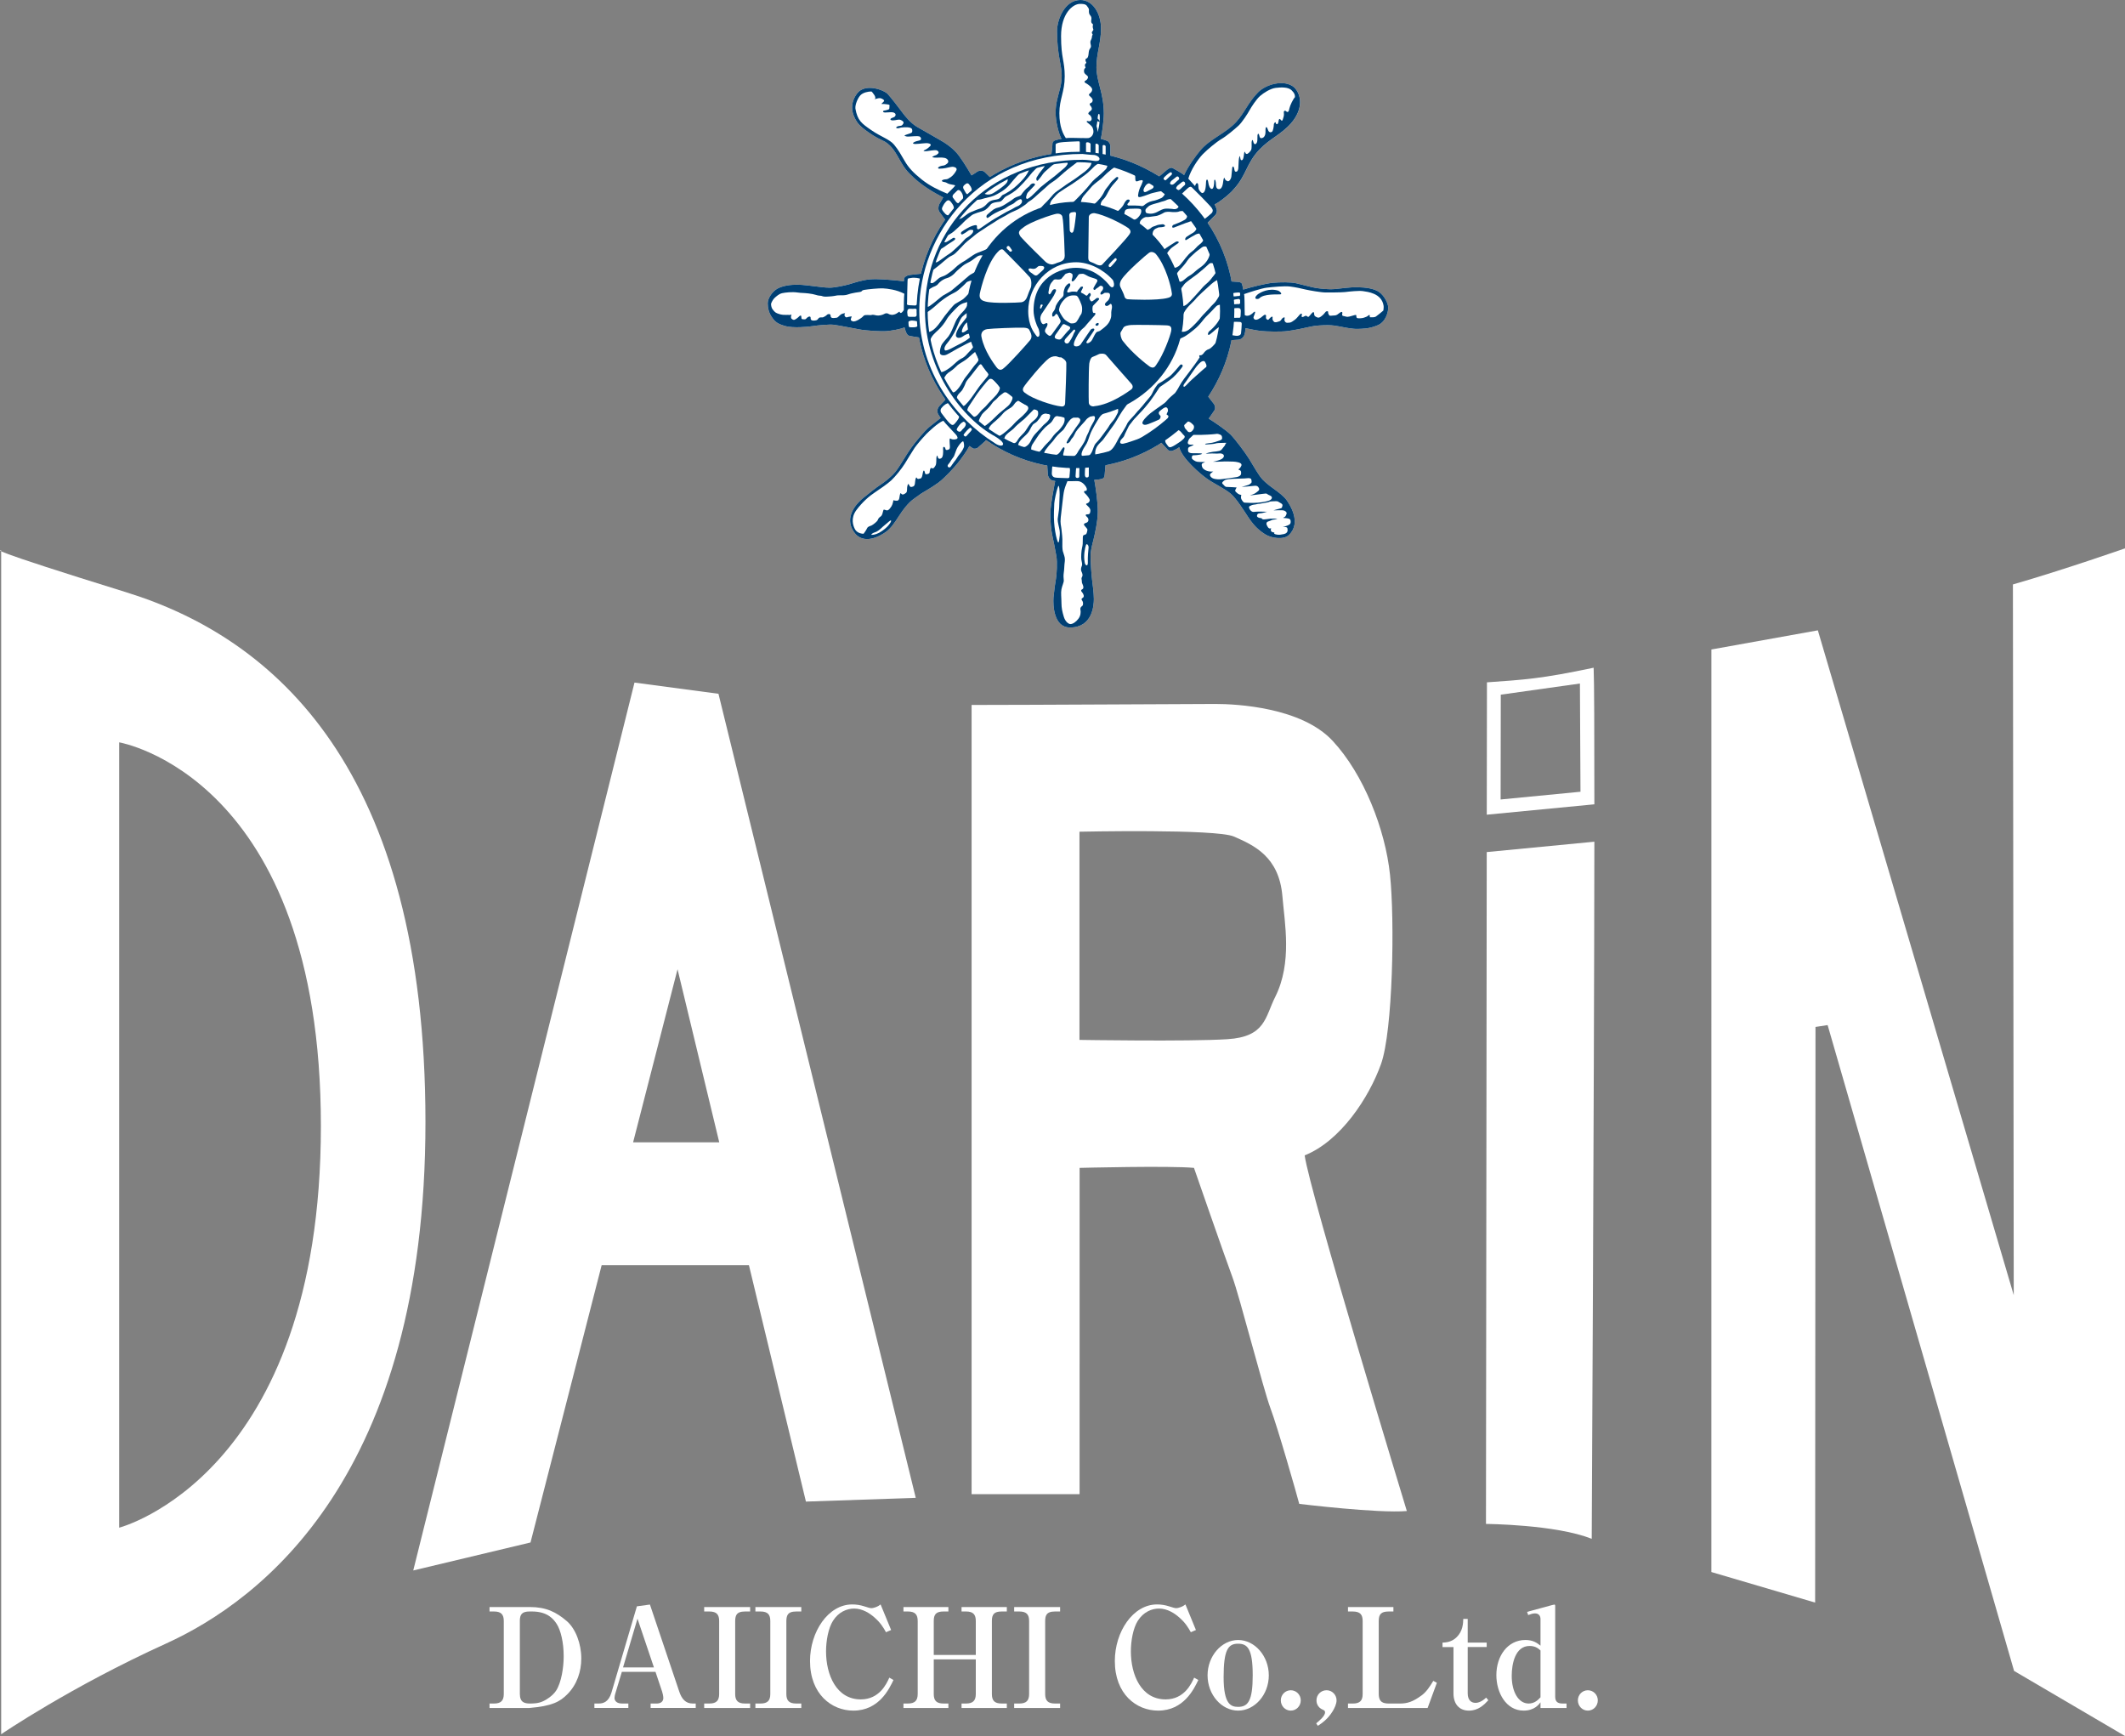 <?xml version="1.0" encoding="UTF-8"?><svg id="_レイヤー_2" xmlns="http://www.w3.org/2000/svg" viewBox="0 0 127.977 104.531"><rect x="0" y="0" width="127.977" height="104.531" fill="#808080" stroke="none"/><defs><style>.cls-1{fill:#fff;}.cls-2{fill:none;}.cls-3{fill:#003f73;}</style></defs><g id="_レイヤー_1-2"><g><g><path class="cls-1" d="M121.227,35.191l.05,42.795-11.798-40.031-6.411,1.153-.002,55.55,6.25,1.84,.021-34.662,.731-.111,11.229,38.888,6.679,3.918,.002-71.512s-3.732,1.306-6.75,2.172Z"/><path class="cls-1" d="M38.212,41.102l-13.324,53.462,7.062-1.685,4.284-16.696h8.87l3.433,14.234,6.614-.226-11.882-48.417-5.057-.673Zm-.084,27.683l2.677-10.423,2.512,10.423h-5.188Z"/><path class="cls-1" d="M83.169,64.077c.72-2.012,.833-8.664,.544-11.404-.287-2.737-1.582-6.048-3.453-8.061-1.871-2.02-5.768-2.224-7.066-2.224-1.296,0-11.084,.06-14.68,.06v47.522h6.503l.002-19.647s5.446-.14,6.888,0c0,0,1.871,5.394,2.304,6.549,.433,1.151,1.869,6.769,2.3,7.92,.435,1.155,1.587,5.186,1.735,5.762,0,0,4.747,.58,6.48,.431,0,0-5.867-19.253-6.153-21.415,2.162-.864,3.874-3.477,4.596-5.494Zm-6.367-4.055c-.613,1.212-.573,2.408-2.882,2.552-2.307,.151-8.91,.042-8.91,.042v-12.535s8.24-.181,9.303,.291c1.168,.513,2.723,1.185,2.92,3.603,.132,1.601,.601,3.984-.431,6.047Z"/><path class="cls-1" d="M95.976,40.206c.036,.78,.044,3.888,.044,8.225l-6.48,.625,.011-7.97c2.221-.158,3.255-.208,6.425-.88Zm-5.592,1.623c-.006,1.068-.006,5.024-.01,6.311,1.168-.112,3.82-.369,4.81-.466-.004-1.091-.023-5.216-.034-6.516-1.281,.182-4.102,.579-4.766,.671Z"/><path class="cls-1" d="M89.492,91.762s4.213,.031,6.369,.898c0,0,.144-26.596,.159-41.978l-6.482,.625-.046,40.455Z"/><path class="cls-1" d="M7.623,35.67c8.876,2.752,18,10.599,18,31.899,0,21.292-9.879,28.787-15.634,31.401C4.237,101.58,.07,104.426,.07,104.426V33.146s-1.323-.228,7.554,2.524Zm-.446,9.03v47.288s12.148-3.121,12.148-24.186c0-21.063-12.148-23.102-12.148-23.102Z"/></g><g><path class="cls-1" d="M31.307,97.607c0-.4,.132-.573,.59-.573h.142c.959,0,1.316,.483,1.492,.758,.234,.366,.417,1.092,.417,1.934,0,.684-.14,1.584-.458,2.076-.207,.316-.617,.567-.774,.632-.299,.142-.599,.142-.818,.142-.283-.008-.59-.05-.59-.576v-4.393Zm-1.825-.841v.268h.266c.442,0,.592,.19,.592,.573v4.393c0,.402-.167,.576-.592,.576h-.266v.268h2.401c1.375-.117,1.842-.377,2.292-.833,.576-.584,.833-1.36,.833-2.152,0-.875-.333-1.766-.858-2.233-.651-.559-1.258-.86-2.242-.86h-2.426Z"/><path class="cls-1" d="M39.382,100.401h-1.859l.869-2.934,.99,2.934Zm.094,.266l.4,1.191c.023,.075,.073,.26,.073,.385,0,.224-.176,.333-.383,.333h-.383v.268h2.717v-.268h-.19c-.41,0-.651-.266-.802-.718l-1.766-5.241-.785,.107-1.532,5.195c-.176,.573-.5,.657-.76,.657h-.268v.268h2.045v-.268h-.385c-.283,0-.448-.134-.448-.341,0-.075,.031-.193,.04-.234l.402-1.333h2.026Z"/><path class="cls-1" d="M44.868,97.034c-.55,0-.582,.282-.592,.573v4.393c0,.402,.167,.576,.592,.576h.308v.268h-2.767v-.268h.31c.423,0,.592-.174,.592-.576v-4.393c0-.375-.142-.573-.592-.573h-.31v-.268h2.767v.268h-.308Z"/><path class="cls-1" d="M47.95,97.034c-.55,0-.582,.282-.592,.573v4.393c0,.402,.167,.576,.592,.576h.308v.268h-2.765v-.268h.306c.425,0,.592-.174,.592-.576v-4.393c0-.375-.142-.573-.592-.573h-.306v-.268h2.765v.268h-.308Z"/><path class="cls-1" d="M53.359,98.283c-.165-.293-.333-.576-.707-.9-.268-.234-.701-.525-1.208-.525-.435,0-.936,.199-1.277,.735-.282,.442-.419,1.208-.419,1.842,0,1.409,.619,2.892,2.093,2.892,1.126,0,1.553-.944,1.718-1.31l.249,.142c-.257,.542-.873,1.844-2.417,1.844-1.306,0-2.608-.992-2.608-2.987,0-1.758,1.09-3.407,2.543-3.407,.249,0,.492,.04,.724,.115,.226,.075,.352,.109,.433,.109,.075,0,.192-.034,.259-.059,.149-.057,.207-.101,.291-.165l.634,1.54-.31,.134Z"/><path class="cls-1" d="M58.767,99.65v-2.043c0-.383-.149-.573-.59-.573h-.268v-.268h2.727v.268h-.31c-.456,0-.59,.174-.59,.573v4.393c0,.393,.151,.576,.59,.576h.31v.268h-2.727v-.268h.268c.416,0,.59-.174,.59-.576v-2.082h-2.532v2.082c0,.402,.159,.576,.592,.576h.289v.268h-2.706v-.268h.266c.419,0,.592-.174,.592-.576v-4.393c0-.383-.151-.573-.592-.573h-.266v-.268h2.706v.268h-.289c-.452,0-.592,.174-.592,.573v2.043h2.532Z"/><path class="cls-1" d="M63.537,97.034c-.55,0-.586,.282-.592,.573v4.393c0,.402,.165,.576,.592,.576h.308v.268h-2.767v-.268h.308c.425,0,.592-.174,.592-.576v-4.393c0-.375-.142-.573-.592-.573h-.308v-.268h2.767v.268h-.308Z"/><path class="cls-1" d="M71.718,98.283c-.167-.293-.333-.576-.71-.9-.266-.234-.697-.525-1.208-.525-.431,0-.933,.199-1.275,.735-.283,.442-.419,1.208-.419,1.842,0,1.409,.617,2.892,2.093,2.892,1.126,0,1.551-.944,1.718-1.31l.251,.142c-.26,.542-.877,1.844-2.42,1.844-1.31,0-2.608-.992-2.608-2.987,0-1.758,1.09-3.407,2.543-3.407,.249,0,.49,.04,.724,.115,.226,.075,.349,.109,.433,.109,.075,0,.193-.034,.257-.059,.151-.057,.211-.101,.295-.165l.632,1.54-.31,.134Z"/><path class="cls-1" d="M75.444,100.877c0,1.534-.282,1.9-.877,1.9-.417,0-.875-.125-.875-1.785,0-1.616,.257-2.018,.86-2.018,.559,0,.892,.26,.892,1.903Zm.969,0c0-1.159-.845-2.126-1.846-2.126-.998,0-1.842,.967-1.842,2.126,0,1.174,.85,2.126,1.842,2.126,.986,0,1.846-.944,1.846-2.126Z"/><path class="cls-1" d="M77.137,102.384c0-.333,.266-.607,.599-.607,.335,0,.601,.274,.601,.607,0,.343-.266,.619-.601,.619-.333,0-.599-.276-.599-.619Z"/><path class="cls-1" d="M79.368,103.918c.249-.165,.601-.4,.9-.892,.098-.167,.226-.417,.226-.649,0-.301-.251-.601-.601-.601-.343,0-.609,.274-.609,.607,0,.092,.017,.419,.402,.576,.059,.025,.115,.05,.115,.151,0,.226-.383,.534-.534,.659l.1,.149Z"/><path class="cls-1" d="M83.035,102.001c0,.534,.316,.567,.592,.576h.674c.45,0,.785-.1,1.327-.5,.274-.209,.465-.49,.691-.866l.215,.117-.557,1.517h-4.795v-.268h.293c.423,0,.59-.174,.59-.576v-4.393c0-.375-.14-.573-.59-.573h-.293v-.268h2.735v.268h-.291c-.452,0-.592,.174-.592,.573v4.393Z"/><path class="cls-1" d="M86.875,99.175v-.266c.19-.008,.559-.025,.866-.343,.35-.358,.375-.783,.385-1.084h.266v1.427h1.143v.266h-1.143v2.784c0,.435,.232,.576,.467,.576,.059,0,.318,0,.643-.316l.132,.159c-.249,.266-.599,.626-1.166,.626-.584,0-.933-.393-.933-1.044v-2.784h-.659Z"/><path class="cls-1" d="M92.776,102.201c-.14,.149-.348,.375-.716,.375-.601,0-1.017-.684-1.017-1.666,0-.726,.209-1.8,1.076-1.8,.375,0,.55,.174,.657,.272v2.819Zm1.568,.643v-.268h-.243c-.308,0-.44-.123-.44-.416v-5.477c0-.033-.017-.065-.05-.065-.019,0-.117,.023-.142,.031-.417,.109-1.084,.293-1.501,.408l.067,.192c.165-.059,.268-.1,.408-.1,.243,0,.333,.167,.333,.341v1.601c-.224-.174-.458-.341-.908-.341-1.076,0-1.75,.967-1.75,2.116,0,1.044,.576,2.137,1.643,2.137,.649,0,.925-.377,1.015-.5v.341h1.568Z"/><path class="cls-1" d="M95.027,102.384c0-.333,.266-.607,.599-.607,.335,0,.601,.274,.601,.607,0,.343-.266,.619-.601,.619-.333,0-.599-.276-.599-.619Z"/></g><g><path class="cls-1" d="M72.637,13.504s.463-.448,.561-.559c.094-.109,.109-.249,.077-.345,0,0-.025-.1-.123-.295,.14-.029,.896-.586,1.159-.919,.766-.837,.737-1.534,1.547-2.386,.622-.651,1.293-.892,1.896-1.574,.745-.856,.64-1.714,.195-2.162-.601-.515-1.72-.182-2.189,.308-.63,.655-.76,1.162-1.308,1.773-.607,.668-1.566,1.015-2.147,1.697-.285,.333-.756,.988-.99,1.503-.096-.098-.611-.385-.699-.429-.082-.038-.193,.015-.278,.073-.082,.052-.404,.356-.573,.471"/><path class="cls-1" d="M66.871,9.448v-.655c0-.126-.086-.266-.186-.308-.096-.044-.193-.069-.385-.126,.063-.266,.178-1.099,.178-1.517,0-1.254-.444-1.926-.444-2.79,0-.862,.274-1.436,.274-2.34,0-.908-.5-1.712-1.237-1.712-.948,0-1.411,1.18-1.411,1.879,0,1.392,.281,2.059,.281,2.648,0,.584-.14,.906-.178,1.097-.048,.199-.188,.617-.188,1.162,0,.542,.188,1.27,.352,1.574,0,0-.278,.056-.362,.082-.08,.031-.182,.086-.182,.226,0,.138-.038,.433-.069,.67"/><path class="cls-1" d="M74.09,16.945l.458,.029c.096,0,.228,.04,.249,.126,.031,.08,.075,.337,.075,.337,.442-.14,1.348-.366,1.794-.41,.448-.038,1.061-.044,1.392,.029,.337,.073,.923,.241,1.174,.28,.249,.042,.756,.101,1.13,.071,.375-.029,.973-.126,1.404-.111,.435,.008,.992,.067,1.296,.291,.308,.22,.544,.68,.544,.938,0,.245-.134,.86-.653,1.067-.515,.213-.881,.201-1.187,.213-.308,.013-.837-.098-1.057-.142-.228-.042-.448-.084-.751-.084-.31,0-.779,.027-1.002,.084-.226,.052-1.063,.236-1.442,.274-.37,.048-1.237,.029-1.589-.008-.348-.044-.919-.17-.919-.17,0,.178-.04,.406-.111,.504-.067,.094-.167,.18-.303,.193-.14,.017-.521,.025-.521,.025"/><path class="cls-1" d="M72.666,23.764c.155,.205,.389,.488,.448,.569,.054,.082,.101,.266,.023,.375-.069,.111-.345,.5-.345,.5,.289,.17,1.03,.672,1.323,.963,.289,.295,.881,1.088,1.118,1.469,.236,.372,.553,.971,.808,1.237,.251,.264,.617,.515,.751,.615,.14,.096,.544,.402,.697,.626,.151,.222,.921,1.323,.144,2.089-.297,.308-1.049,.211-1.43-.029-.375-.234-.676-.515-.988-.977-.305-.454-.739-1.17-1.101-1.478-.36-.301-.963-.582-1.39-.875-.433-.295-1.555-1.266-1.706-1.919-.136,.109-.316,.176-.316,.176-.096,.061-.27,.098-.389-.042-.13-.134-.448-.488-.448-.488"/><path class="cls-1" d="M66.588,27.897l-.059,.672c-.015,.142-.025,.241-.222,.278-.192,.044-.404,.044-.404,.044,.086,.486,.211,1.298,.211,1.909,0,.613-.197,1.436-.264,1.714-.073,.28-.172,.626-.172,.99,0,.36,.061,1.187,.09,1.392,.023,.214,.109,.785,.109,1.174,0,.389-.086,1.714-1.434,1.714-1.005,0-1.026-1.379-.998-1.799,.038-.419,.103-.89,.149-1.13,.042-.234,.096-1.003,.021-1.392-.067-.389-.182-.961-.247-1.256-.069-.293-.113-.862-.113-1.237s.088-.852,.126-1.103c.038-.247,.167-.904,.167-.904-.086-.017-.153-.017-.236-.059-.086-.044-.195-.18-.209-.352-.015-.161-.038-.655-.038-.655"/><path class="cls-1" d="M59.435,26.451c-.09,.115-.471,.433-.542,.5-.067,.071-.247,.086-.303,.044-.059-.044-.207-.14-.207-.14-.14,.278-.53,.823-.714,1.042-.182,.228-.751,.869-1.174,1.178-.419,.306-.892,.557-1.044,.663-.155,.115-.529,.364-.663,.504-.14,.138-.364,.385-.645,.825-.278,.431-.492,.739-.77,.946-.274,.207-1.367,.892-1.959,0-.601-.892,.195-1.727,.582-2.036,.389-.308,.779-.63,1.019-.779,.23-.155,.599-.423,.892-.766,.289-.352,.655-1.034,.948-1.438,.293-.404,.818-1.047,1.126-1.296,.31-.249,.67-.529,.67-.529-.067-.082-.14-.211-.14-.211-.067-.098-.096-.322,.042-.486,.146-.17,.421-.404,.421-.486"/><path class="cls-1" d="M55.412,20.333l-.588-.098c-.111-.013-.178-.069-.234-.18-.059-.117-.117-.347-.117-.347-.23,.119-.808,.207-1.08,.23-.283,.029-1.243-.023-1.676-.111-.429-.082-1.266-.243-1.522-.274-.245-.029-.933,.031-1.252,.084-.322,.052-1.183,.123-1.637,0-.442-.126-.611-.236-.804-.515-.197-.278-.266-.559-.266-.862,0-.308,.283-.712,.584-.881,.308-.167,.758-.237,1.159-.237,.404,0,.839,.069,1.084,.096,.255,.023,.578,.084,.9,.084,.318,0,.89-.124,1.185-.207,.287-.088,.774-.251,1.235-.293,.465-.046,1.214,.023,2.051,.111,.01-.069,.01-.172,.01-.172,.046-.094,.155-.176,.352-.205,.197-.031,.77-.082,.77-.082"/><path class="cls-1" d="M56.957,13.278l-.389-.532c-.096-.146-.044-.402,.027-.498,.069-.096,.207-.362,.207-.362-.513-.266-1.352-.726-2.016-1.423-.341-.324-.565-.779-.728-1.059-.167-.28-.419-.737-.938-.963-.509-.222-1.235-.737-1.446-1.015-.209-.278-.655-1.005-.054-1.802,.486-.638,1.624-.207,1.852,.046,.222,.253,.617,.753,.837,1.057,.222,.31,.571,.699,.892,.896,.32,.193,1.005,.567,1.335,.764,.341,.192,.854,.502,1.216,.988,.36,.49,.756,1.185,.756,1.185,.153-.082,.358-.232,.358-.232,.128-.071,.327-.071,.433,.025,.113,.101,.348,.345,.348,.345"/><path class="cls-1" d="M52.494,32.207c.17,0,.391-.067,.626-.236,.241-.163,.404-.333,.507-.504,.096-.163,0-.149-.082-.069-.088,.082-.381,.308-.477,.41-.096,.092-.264,.218-.379,.245-.109,.031-.262,.126-.195,.155Z"/><path class="cls-1" d="M55.2,18.761c0,4.789,4.119,9.427,9.54,9.427,5.471,0,9.596-4.475,9.596-9.427,0-6.109-5.27-9.621-9.351-9.621-5.54,0-9.785,4.224-9.785,9.621Zm6.829-2.053c.111,.167,.096,.519,.042,.628-.056,.109-.17,.419-.209,.53-.04,.111-.142,.308-.362,.335-.222,.025-1.672,.084-2.147-.044-.155-.042-.412-.109-.347-.471,.073-.364,.444-1.852,1.088-2.522,.113-.126,.247-.211,.347-.101,.096,.111,1.296,1.3,1.589,1.645Zm-.362,3.024c.138,.013,.253,.027,.31,.115,.052,.082,.094,.193,.094,.193,0,0,.124,.241-.027,.433-.155,.199-1.323,1.505-1.618,1.714-.111,.094-.251,.142-.419-.082-.165-.222-.726-.977-.892-1.787-.071-.264,.069-.456,.333-.5,.266-.042,1.773-.103,2.219-.086Zm2.244,1.785c.096,.056,.293,.17,.308,.335,.015,.163-.052,2.074-.073,2.428,0,.082-.042,.22-.234,.193-.492-.044-1.743-.463-2.133-.785-.082-.052-.251-.151-.14-.362,.113-.205,1.162-1.486,1.551-1.764,.161-.103,.36-.14,.486-.09,.126,.061,.236,.046,.236,.046Zm2.248-.184c.111-.059,.37-.059,.456,.044,.084,.094,1.425,1.632,1.507,1.714,.084,.082,.167,.255-.015,.375-.182,.126-1.214,.892-2.189,.99-.126,.044-.333-.027-.345-.205-.015-.182-.015-1.896,.027-2.359,.029-.193,.105-.375,.207-.404,.096-.029,.352-.155,.352-.155Zm1.488-1.589c.057-.124,.316-.165,.483-.176,.174-.017,1.773,0,2.152,.023,.151,.015,.31,.044,.251,.345-.059,.31-.458,1.411-.904,2.041-.088,.136-.182,.222-.396,.09-.207-.146-1.059-.814-1.612-1.538-.1-.115-.178-.437-.126-.527,.054-.103,.134-.213,.151-.257Zm-.096-2.924c.291-.45,1.49-1.492,1.656-1.603,.172-.111,.364,.013,.431,.111,.559,.682,.881,1.869,.94,2.357,.015,.155-.115,.224-.241,.251-.636,.178-2.332,.096-2.428,.082-.09-.015-.161-.054-.193-.178-.027-.13-.165-.396-.234-.544-.086-.155-.013-.364,.069-.475Zm-1.854-1.047c-.17-.056-.155-.205-.155-.322l.031-2.396c.013-.142,.176-.236,.356-.22,.563,.094,1.578,.588,2.034,.904,.167,.155,.132,.255,.063,.36-.184,.293-1.566,1.743-1.645,1.829-.082,.082-.222,.052-.337,0,0,0-.18-.096-.348-.155Zm-2.288,.14c-.124,.029-.32-.042-.431-.14s-1.266-1.241-1.396-1.396c-.121-.153-.096-.065-.193-.264-.096-.193,.111-.318,.234-.415,.421-.349,1.758-.787,1.992-.827,.236-.038,.354,.088,.364,.182,.086,.295,.142,2.329,.142,2.329,.008,.345-.27,.377-.475,.448-.098,.04-.111,.052-.239,.082Z"/><path class="cls-3" d="M71.969,11.204c-.098-.111-.404-.448-.404-.448,.153-.529,.571-1.155,.864-1.463,.295-.303,.839-.751,1.126-.919,.295-.167,.81-.601,1.036-.81,.222-.205,.567-.749,.666-.933,.101-.182,.402-.653,.63-.852,.22-.191,.615-.444,.933-.486,.322-.042,.762-.059,.963,.14,.191,.19,.205,.278,.205,.417-.111,.113-.293,.488-.333,.67-.042,.18-.042,.207-.115,.22-.065,.019-.103-.109-.178-.065-.073,.038-.038,.071-.038,.209,0,.136-.048,.218-.073,.32-.027,.096-.09,.067-.13,0-.038-.073-.096-.044-.109,.025-.015,.071-.025,.209-.082,.241-.059,.029-.088-.017-.103-.088-.008-.067-.111,.029-.111,.117,0,.082-.038,.398-.119,.442-.086,.042-.184,.042-.241-.14-.054-.178-.126-.182-.136-.067-.019,.109,.011,.236-.027,.375-.044,.14-.117,.193-.203,.207-.075,.019-.121-.011-.151-.153-.023-.14-.094-.14-.109-.015-.015,.13,.044,.49-.142,.534-.063,0-.094-.073-.121-.184-.031-.111-.069-.082-.09,.059-.006,.134,.021,.387-.036,.486-.059,.098-.184,.228-.251,.228-.071,0-.086-.059-.117-.117-.027-.052-.038,.013-.05,.096-.015,.088-.029,.366-.128,.396-.094,.023-.094-.101-.109-.197-.013-.098-.044-.029-.071,.096-.025,.124-.029,.534-.04,.601-.015,.067-.029,.182-.125,.193-.101,.015-.101-.082-.124-.207-.031-.13-.096-.138-.117-.029-.015,.111-.042,.448-.054,.542-.013,.103-.109,.295-.22,.268-.115-.031-.17-.113-.182-.182-.015-.069-.073,.017-.084,.172-.019,.151-.056,.486-.253,.486-.193,0-.18-.197-.193-.393-.019-.195-.1-.237-.1-.082,0,.153-.025,.463-.142,.463-.109,0-.191-.201-.218-.41-.031-.207-.109-.191-.128-.038-.019,.228-.006,.707-.251,.695-.094-.071-.138-.125-.182-.209-.04-.082-.023-.155-.04-.278-.017-.126-.109-.195-.195,.071Zm-1.884-.352c-.01-.054-.027-.123,.044-.192,.071-.071,.192-.182,.322-.266,.126-.08,.163,.084,.096,.142-.073,.052-.184,.176-.266,.249-.086,.067-.109,.126-.182,.067l.375,.27c-.042-.071,.015-.184,.082-.243l.299-.236c.111-.082,.207,.113,.136,.172,0,0-.195,.161-.262,.236-.071,.071-.182,.094-.241,.056l.347,.303c-.029-.086,.019-.155,.073-.222,0,0,.109-.096,.278-.226,.163-.126,.237,.13,.163,.182-.067,.059-.205,.18-.26,.241-.056,.054-.155,.092-.236,.025l.303,.278s.339-.331,.421-.391c.082-.05,.123-.08,.205-.013,.086,.073,1.118,1.116,1.197,1.241,.086,.126,.073,.22-.008,.31-.088,.077-.308,.278-.507,.404l.17,.264s.463-.448,.561-.559c.094-.109,.109-.249,.077-.345,0,0-.025-.1-.123-.295,.14-.029,.896-.586,1.159-.919,.766-.837,.737-1.534,1.547-2.386,.622-.651,1.293-.892,1.896-1.574,.745-.856,.64-1.714,.195-2.162-.601-.515-1.72-.182-2.189,.308-.63,.655-.76,1.162-1.308,1.773-.607,.668-1.566,1.015-2.147,1.697-.285,.333-.756,.988-.99,1.503-.096-.098-.611-.385-.699-.429-.082-.038-.193,.015-.278,.073-.082,.052-.404,.356-.573,.471l.322,.192Z"/><path class="cls-3" d="M65.194,8.315c-.32,0-.783-.029-1.005,0-.153-.234-.389-.653-.389-1.501,0-.852,.322-1.273,.322-2.221,0-.942-.22-1.072-.22-2.419,0-1.354,.701-1.94,1.141-1.94,.19,0,.305,.013,.389,.086,.082,.111,.163,.193,.149,.303-.008,.115,.004,.222,.071,.295,.071,.071,.096,.167,.071,.278-.027,.111,.013,.211,.069,.236,.059,.029,.015,.1,.015,.167,0,.073,.044,.193,.044,.193,0,0-.044,.073-.082,.13-.046,.059,.038,.153,.038,.153-.067,.136-.029,.121-.059,.224-.025,.1-.082,.14-.082,.249,0,.111,.082,.251,0,.345-.086,.103-.094,.209-.109,.368-.017,.155-.059,.249-.126,.26-.069,.019-.069,.1-.046,.167,.031,.069,.069,.088,0,.138-.065,.054-.052,.128-.023,.199,.023,.067,.023,.038-.029,.096-.059,.052-.071,.207-.013,.293,.052,.084,.226,.153,.205,.251-.013,.09-.094,.167-.153,.192-.052,.029-.111,.082,.029,.155,.138,.073,.389,.264,.375,.389-.008,.123-.073,.167-.149,.236-.088,.071-.029,.123,.023,.167,.052,.042,.17,.155,.155,.251-.015,.1-.059,.128-.128,.155-.069,.027-.069,.094,0,.167,.069,.067,.123,.205,.025,.278-.094,.067-.234,.182-.105,.251,.123,.071,.17,.22,.14,.308-.036,.082-.13,.109-.199,.082-.071-.029-.138,.015-.052,.082,.084,.071,.28,.211,.318,.322,.044,.111,.071,.249,.025,.36-.04,.115-.111,.199-.251,.251-.126,.019-.387,0-.387,0Zm-1.62,.963v-.544c0-.109,.086-.096,.188-.14,.318-.067,1.015-.067,1.141-.082,.126-.015,.126,.015,.126,.126v.544l.375,.015v-.571c0-.113,.276-.046,.276,.057v.529l.295,.027v-.548c0-.082,.195-.023,.195,.073v.559l.234,.027v-.557c0-.103,.184-.059,.184,.023v.571l.282,.061v-.655c0-.126-.086-.266-.186-.308-.096-.044-.193-.069-.385-.126,.063-.266,.178-1.099,.178-1.517,0-1.254-.444-1.926-.444-2.79,0-.862,.274-1.436,.274-2.34,0-.908-.5-1.712-1.237-1.712-.948,0-1.411,1.18-1.411,1.879,0,1.392,.281,2.059,.281,2.648,0,.584-.14,.906-.178,1.097-.048,.199-.188,.617-.188,1.162,0,.542,.188,1.27,.352,1.574,0,0-.278,.056-.362,.082-.08,.031-.182,.086-.182,.226,0,.138-.038,.433-.069,.67l.262-.059Z"/><path class="cls-3" d="M63.484,27.384c.176,.029,.245-.04,.331-.138,.088-.098,.193-.347,.266-.31,.065,.044,.015,.13-.015,.266-.029,.142-.086,.224,.042,.285,0,0-.586,.132-.624-.103Z"/><path class="cls-3" d="M64.596,27.537c.123-.071,.234-.165,.293-.278,.052-.111,.197-.308,.264-.404,.067-.096,.211-.333,.251-.488,.044-.153,.155-.306,.207-.475,.056-.163,.197-.402,.253-.5,.054-.096,.111-.236,.065-.303-.036-.073-.159-.056-.249-.019-.08,.042-.22,.13-.276,.211-.054,.086-.28,.308-.36,.406-.088,.096-.199,.234-.251,.316-.052,.086-.13,.28-.197,.352-.073,.067-.082,.111-.151,.22-.071,.111-.285,.207-.182,0,.096-.207,.278-.442,.35-.557,.063-.107,.262-.391,.318-.458,.054-.069,.151-.207,.126-.293-.027-.086-.101-.123-.182-.123h-.222s-.153,.065-.207,.138c-.059,.071-.086,.096-.172,.222-.084,.124-.178,.339-.28,.419-.09,.082-.23,.199-.301,.281-.075,.082-.199,.234-.251,.316-.059,.086-.197,.211-.272,.308-.065,.103-.331,.362-.287,.519l-.322-.098c.182-.172,.322-.377,.419-.473,.094-.101,.293-.281,.373-.419,.09-.14,.257-.31,.341-.377,.086-.067,.278-.308,.331-.402,.059-.103,.113-.224,.086-.406-.027-.059-.264-.082-.345-.109-.088-.029-.199-.006-.255,.065-.061,.073-.138,.251-.236,.335-.103,.084-.293,.226-.377,.322-.084,.096-.234,.253-.322,.375-.082,.126-.205,.293-.291,.433-.086,.138-.14,.191-.165,.293-.027,.096-.013,.207-.013,.207l-.046,.096-.557-.289c.182,.029,.22,.038,.347-.061,.13-.092,.209-.247,.255-.345,.038-.098,.178-.308,.278-.404,.094-.094,.264-.283,.337-.36,.067-.088,.205-.214,.26-.255,.057-.04,.243-.23,.249-.347,.017-.111,.044-.167-.059-.193-.096-.025-.191-.042-.251-.025-.05,.006-.176,.05-.22,.136-.038,.082-.149,.222-.234,.322-.082,.094-.214,.136-.268,.209-.054,.065-.124,.197-.191,.335-.071,.134-.182,.247-.322,.372-.138,.128-.303,.291-.345,.423-.044,.119-.044,.178-.044,.178l-.331-.199c.105,.021,.215-.008,.274-.111,.057-.096,.124-.207,.249-.331,.126-.123,.251-.249,.362-.437,.113-.18,.209-.333,.393-.471,.178-.136,.28-.274,.28-.444,0-.167-.046-.184-.14-.222-.101-.048-.126-.015-.193,.054-.073,.067-.174,.184-.287,.291-.109,.111-.22,.228-.345,.32-.126,.098-.389,.331-.46,.416-.067,.09-.236,.197-.348,.293-.111,.1-.236,.184-.264,.366l-.337-.142c.182-.067,.389-.251,.49-.333,.098-.082,.362-.331,.458-.446,.094-.113,.345-.32,.486-.446,.138-.13,.266-.27,.32-.375,.059-.115,0-.213-.08-.268-.086-.054-.278-.128-.381-.236-.096-.111-.218,.029-.278,.071-.054,.044-.111,.182-.26,.293-.155,.107-.352,.195-.492,.362-.14,.17-.337,.36-.477,.475-.134,.107-.4,.329-.4,.513l-.306-.193c.123-.046,.22-.128,.32-.213,.096-.082,.333-.293,.444-.412,.115-.128,.366-.324,.465-.406,.094-.086,.22-.172,.318-.278,.098-.115,.239-.366,.195-.463-.04-.096-.222-.207-.293-.249-.075-.044-.165-.073-.251,0-.082,.071-.264,.176-.348,.293-.086,.111-.236,.193-.293,.278-.052,.08-.199,.274-.316,.385-.126,.115-.278,.255-.337,.337-.054,.086-.17,.287-.199,.433l-.345-.28c.124-.013,.182-.023,.293-.14,.111-.111,.207-.264,.36-.389,.153-.125,.251-.278,.366-.387,.107-.113,.333-.337,.4-.419,.071-.088,.249-.352,.199-.45-.059-.094-.132-.178-.224-.291-.1-.113-.283-.306-.419-.193-.138,.109-.63,.749-.739,.904-.113,.153-.377,.586-.435,.655-.054,.071-.149,.22-.138,.349l-.251-.295c.111-.027,.126-.067,.308-.262,.18-.195,.517-.714,.617-.848,.092-.14,.469-.574,.523-.647,.059-.067,.125-.167,.021-.278-.117-.111-.222-.278-.278-.345-.059-.073-.103-.251-.257-.044-.155,.207-.345,.433-.446,.571-.098,.136-.266,.285-.333,.456-.067,.184-.121,.266-.193,.406-.071,.138-.377,.31-.337,.559l-.28-.389c.155,0,.222-.082,.333-.207,.117-.128,.253-.352,.322-.488,.073-.144,.222-.32,.322-.446,.096-.126,.241-.337,.347-.463,.109-.123,.27-.295,.255-.36-.019-.067-.061-.283-.061-.283l.32,.128,.963,1.394,1.829,1.35,1.639,.517,2.154,.013,.986-.107c-.264,.193-.404,.249-.546,.458-.138,.209-.46,.741-.557,1.015-.094,.278-.163,.504-.289,.68-.13,.184-.352,.588-.144,.649l-.624,.05Z"/><path class="cls-3" d="M65.49,27.487c.092,0,.234-.184,.289-.322,.054-.142,.126-.368,.197-.45,.069-.082,.207-.211,.377-.446,.163-.232,.36-.473,.419-.582,.059-.111,.197-.287,.26-.352,.073-.069,.243-.377,.285-.475,.038-.094,.038-.249-.029-.331l.764-.423c-.149,.226-.387,.529-.471,.659-.082,.126-.209,.333-.322,.53-.111,.195-.322,.488-.448,.653-.123,.172-.289,.406-.36,.502-.067,.096-.222,.222-.289,.308-.073,.08-.241,.295-.199,.64l-.471,.088Z"/><path class="cls-3" d="M71.511,12.914c-.013,.115-.013,.23-.17,.327-.153,.094-.557,.264-.659,.293-.09,.023-.149,.222,.021,.167,.163-.063,.538-.211,.693-.268,.153-.059,.463-.155,.463-.155l-.347-.364Z"/><path class="cls-3" d="M69.012,13.878c.17-.057,.255-.101,.324-.167,.071-.073,.234-.096,.301-.134,.073-.044,.27-.059,.366-.073,.096-.015,.251,.111,.096,.149-.155,.048-.308,.015-.375,.059-.073,.044-.155,.044-.241,.153-.077,.113-.084,.251-.052,.377-.151-.17-.421-.362-.421-.362Z"/><path class="cls-3" d="M68.332,10.463c.042,.111,.042,.224,.042,.293,0,.071,0,.207,.138,.155,.14-.059,.345-.113,.308,.015-.044,.126-.096,.264-.153,.36-.056,.101-.17,.504-.111,.559,.054,.059,.193,0,.37-.054,.184-.056,.356-.14,.49-.17,.147-.027,.368-.098,.53-.109,.17-.017,.14,.01,.14,.01,0,0,.153,.082,0-.027-.153-.109-.67-.431-.67-.431,.031,.096,.147,.222-.067,.322-.211,.096-.393,.247-.46,.149-.069-.094,.042-.278,.115-.375,.067-.096,.203-.14,.301-.153-.308-.18-.973-.544-.973-.544Z"/><path class="cls-3" d="M67.273,12.746c.138-.08,.335-.316,.375-.389,.042-.065,.086-.192,.182-.287,.096-.103,.251-.048,.197,.052-.063,.1-.153,.153-.126,.207,.025,.059,.042,.044,.18,.044,.138,0,.431,0,.542,.015,.111,.013,.18,.057,.28-.031,.101-.082,.264-.205,.483-.249,.228-.038,.421-.123,.546-.178,.125-.056,.241-.241,.241-.31l.5,.335c-.211,.042-.31,.029-.41,.086-.09,.054-.234,.082-.331,.111-.098,.029-.149,.059-.318,.096-.167,.044-.381,.109-.448,.182-.071,.069-.182,.136-.182,.236,0,.098,.027,.153,.086,.17,.054,.008,.153,.044,.308,.027,.155-.019,.289-.082,.385-.138,.103-.059,.278-.14,.381-.155,.094-.017,.345-.004,.448,.008,.09,.021,.345,.065,.412-.191l.366,.32s-.278-.013-.366,.029c-.082,.044-.345,.044-.471,.027-.123-.019-.337-.019-.433,.042-.096,.056-.337,.192-.513,.205-.18,.017-.45,.073-.532,.059-.088-.015-.241,.067-.339,.182-.094,.111-.08,.266-.08,.266l-.477-.314c.155,.073,.285-.008,.377-.105,.101-.101,.197-.251,.197-.362,0-.115-.01-.153-.149-.167-.144-.017-.339,0-.462,0-.123,0-.293,.008-.352,.096-.054,.08-.067,.308-.067,.308l-.431-.228Z"/><path class="cls-3" d="M65.852,12.33c.182-.136,.293-.264,.419-.414,.126-.155,.245-.381,.272-.446,.031-.073,.257-.324,.31-.419,.054-.098,.278-.293,.362-.364,.086-.071,.167-.013,.115,.086-.057,.094-.234,.262-.331,.387-.105,.126-.132,.178-.199,.293-.073,.111-.184,.377-.308,.502-.128,.124-.239,.255-.193,.504-.13-.029-.448-.13-.448-.13Z"/><path class="cls-3" d="M66.699,9.822c.013,.109-.015,.278-.111,.377-.096,.098-.406,.389-.502,.46-.096,.069-.293,.251-.389,.375-.096,.126-.375,.448-.486,.559-.111,.111-.446,.486-.645,.64,.174,.029,.515,.029,.515,.029,.019-.14,.059-.308,.167-.45,.115-.134,.431-.498,.529-.609,.101-.111,.463-.377,.559-.458,.1-.086,.278-.282,.402-.381,.132-.094,.26-.249,.465-.32-.278-.113-.504-.222-.504-.222Z"/><path class="cls-3" d="M65.749,9.736c-.008,.059-.025,.182-.109,.293-.082,.115-.266,.285-.406,.379-.134,.096-.456,.347-.638,.458-.184,.109-.574,.381-.693,.475-.126,.098-.308,.193-.456,.347-.134,.155-.301,.352-.412,.463-.117,.111-.224,.222-.337,.348-.111,.123-.176,.226-.176,.226l.699-.236c.006-.14,.006-.308,.149-.477,.138-.167,.291-.333,.408-.419,.105-.082,.597-.389,.835-.542,.232-.151,.762-.532,.887-.643,.13-.111,.341-.322,.404-.389,.071-.073,.322-.224,.322-.224l-.477-.059Z"/><path class="cls-3" d="M62.905,9.925c.013,.075,.019,.08-.052,.176-.067,.098-.207,.251-.266,.337-.052,.082-.096,.155-.149,.236-.056,.082-.013,.295,.084,.178,.094-.107,.234-.291,.289-.375,.056-.084,.197-.207,.293-.289,.096-.088,.35-.308,.419-.352-.192,.015-.529,.044-.617,.088Z"/><path class="cls-3" d="M57.988,14.1c-.084,.059-.18-.052-.059-.155,.128-.094,.452-.293,.63-.345,.178-.056,.266-.067,.278,.015,.015,.086-.027,.109,.027,.17,.061,.052,.084,.013,.184-.044,.096-.061,.655-.463,.862-.574,.205-.111,.726-.433,.89-.5,.17-.067,.324-.195,.448-.236,.13-.042,.264-.155,.295-.249,.029-.103-.017-.213-.113-.184-.094,.029-.234,.111-.335,.213-.096,.094-.295,.138-.448,.262-.153,.128-.333,.172-.442,.224-.113,.05-.347,.167-.465,.249-.111,.084-.22,.155-.22,.155-.096,.084-.17-.088-.052-.186,.105-.094,.264-.23,.372-.306,.113-.067,.195-.096,.266-.109,.067-.01,.264-.084,.429-.195,.167-.111,.404-.249,.5-.337,.103-.082,.266-.138,.366-.167,.096-.025,.14-.126,.178-.18,.042-.056,.197-.247,.32-.335,.128-.082,.128-.163,.239-.222,.115-.056,.249,0,.172,.096-.086,.096-.335,.352-.41,.433-.065,.086-.065,.14-.096,.237-.027,.1,.017,.167,.084,.138,.071-.027,.155-.094,.241-.167,.082-.067,.419-.414,.54-.529,.124-.111,.55-.433,.712-.559,.167-.119,.559-.471,.684-.567,.123-.101,.178-.178,.22-.251,.044-.071-.023-.138-.023-.138l.712-.071c-.312,.241-.712,.542-.866,.68-.155,.14-.234,.209-.448,.391-.213,.182-.416,.264-.609,.463-.199,.193-.31,.264-.517,.46-.211,.195-.339,.306-.419,.362-.086,.054-.213,.124-.278,.207-.073,.082-.28,.195-.419,.293-.14,.103-.544,.241-.697,.345-.157,.113-.559,.297-.684,.391-.126,.096-.588,.36-.739,.477-.153,.109-.446,.278-.586,.404-.138,.126-.431,.337-.586,.486-.151,.153-.473,.502-.597,.611-.125,.117-.278,.159-.375,.228-.103,.067-.458,.377-.573,.471-.111,.098-.419,.322-.419,.322,.029-.17,.125-.502,.125-.502,.096,.044,.14,.025,.278-.067,.14-.101,.389-.28,.471-.335,.088-.056,.197-.126,.27-.186,.067-.05,.306-.276,.414-.375,.115-.094,.345-.36,.419-.433,.073-.065,.182-.111,.278-.193,.101-.086,.184-.167,.193-.253,.019-.082-.008-.082-.105-.096-.103-.015-.199,.059-.266,.109-.071,.059-.253,.155-.253,.155Z"/><path class="cls-3" d="M56.833,14.55c.05,.065,.138,.042,.234-.017,.096-.056,.222-.14,.322-.199,.096-.05,.197,.031,.096,.117-.096,.082-.375,.236-.5,.333-.126,.1-.347,.226-.404,.253,.067-.226,.251-.488,.251-.488Z"/><path class="cls-3" d="M57.691,13.196c.214-.029,.228-.052,.383-.167,.149-.115,.262-.209,.414-.264,.153-.056,.327-.142,.475-.186,.153-.038,.318-.134,.431-.26,.113-.126,.213-.211,.339-.249,.126-.044,.274-.044,.383-.086,.117-.044,.155-.126,.213-.195,.059-.071,.128-.071,.222-.13,.096-.052,.308-.178,.515-.341,.211-.174,.433-.393,.601-.59,.17-.193,.322-.473,.31-.561l.571-.176c-.182,.207-.337,.322-.492,.527-.155,.209-.626,.737-.894,.95-.26,.209-.496,.306-.582,.36-.086,.056-.14,.138-.193,.197-.059,.052-.086,.111-.213,.126-.119,.013-.417,.042-.513,.167-.098,.126-.251,.308-.433,.377-.18,.069-.588,.153-.741,.293-.153,.134-.306,.237-.446,.385-.138,.159-.446,.419-.594,.559-.155,.138-.41,.253-.41,.253,.197-.379,.653-.99,.653-.99Z"/><path class="cls-3" d="M59.257,11.649c.155,.084,.293,.084,.458,.029,.167-.059,.812-.506,.923-.686,.111-.178,.011-.28,.011-.28,.211-.096,.908-.398,.908-.398-.278,.23-.393,.383-.519,.523-.126,.138-.316,.448-.722,.697-.404,.255-.601,.31-.751,.339-.153,.029-.366,.094-.463,.123-.096,.029-.331,.044-.331,.044l.486-.391Z"/><path class="cls-3" d="M64.803,12.152c2.945,0,6.478,2.363,6.478,6.691,0,3.575-3.075,6.296-6.528,6.296-3.487,0-6.538-3.014-6.538-6.216,0-3.82,2.987-6.771,6.589-6.771Z"/><path class="cls-3" d="M73.476,18.734c0,4.265-4.161,8.723-8.673,8.723-5.421,0-8.935-4.309-8.935-8.696,0-5.128,4.039-8.991,9.14-8.991,3.554,0,8.468,3.093,8.468,8.964Zm-18.276,.027c0,4.789,4.119,9.427,9.54,9.427,5.471,0,9.596-4.475,9.596-9.427,0-6.109-5.27-9.621-9.351-9.621-5.54,0-9.785,4.224-9.785,9.621Z"/><path class="cls-3" d="M70.019,14.981c.14,.056,.126,0,.264-.086,.14-.084,.429-.28,.525-.333,.103-.059,.255,0,.144,.082-.115,.086-.293,.197-.375,.266-.088,.071-.241,.226-.314,.389-.109-.113-.383-.377-.245-.318Z"/><path class="cls-3" d="M72.122,13.667c-.067,.14-.14,.266-.251,.337-.109,.067-.291,.17-.404,.251-.115,.08-.126,.264,0,.182,.126-.086,.471-.278,.553-.322,.088-.044,.232-.067,.322-.052l-.22-.396Z"/><path class="cls-3" d="M70.615,16.126c.193,.025,.362-.073,.448-.172,.084-.094,.264-.318,.345-.429,.09-.111,.228-.278,.377-.379,.153-.098,.308-.318,.433-.406,.123-.084,.27-.237,.293-.375,.126,.167,.253,.519,.253,.519-.172-.056-.264-.073-.379,.011-.115,.086-.36,.264-.456,.36-.098,.101-.31,.266-.41,.421-.094,.157-.331,.431-.442,.54-.111,.111-.241,.295-.255,.377-.067-.193-.207-.467-.207-.467Z"/><path class="cls-3" d="M70.938,16.922c.111,.067,.209,.052,.322-.033,.111-.082,.251-.222,.402-.303,.153-.082,.241-.184,.393-.308,.149-.125,.331-.224,.5-.404s.331-.471,.303-.686c.14,.228,.255,.686,.255,.686-.103-.029-.211-.073-.31,.027-.096,.098-.448,.406-.697,.603-.249,.193-.67,.471-.781,.611-.109,.14-.205,.264-.226,.343-.038-.234-.163-.536-.163-.536Z"/><path class="cls-3" d="M55.956,16.974c.082,.067,.167,.115,.289,.029,.126-.082,.234-.213,.35-.285,.113-.067,.266-.082,.444-.207,.184-.123,.366-.266,.506-.404,.134-.14,.385-.308,.557-.4,.165-.101,.473-.335,.626-.417,.155-.09,.626-.232,.743-.324,.105-.096,.176-.071,.176-.071l-.375,.49c-.182-.013-.266-.029-.406,.052-.138,.088-.262,.199-.391,.281-.128,.082-.373,.178-.498,.293-.124,.115-.312,.251-.423,.377-.105,.123-.232,.226-.36,.291-.126,.069-.17,.059-.293,.111-.126,.054-.318,.192-.406,.31-.075,.111-.249,.155-.331,.197-.088,.04-.237,.14-.295,.207l.088-.53Z"/><path class="cls-3" d="M55.814,18.466c.123,.029,.172-.044,.35-.17,.178-.123,.475-.402,.63-.5,.149-.094,.389-.209,.515-.308,.121-.1,.414-.347,.567-.475,.155-.125,.433-.387,.559-.473,.126-.082,.431-.234,.431-.234l-.234,.582c-.176,0-.364,.044-.448,.138-.082,.103-.331,.324-.46,.431-.126,.113-.264,.172-.402,.245-.138,.065-.421,.249-.599,.389-.186,.134-.303,.264-.492,.417-.18,.155-.417,.308-.417,.308v-.35Z"/><path class="cls-3" d="M55.883,20.002c.14-.017,.295-.088,.471-.27,.182-.18,.396-.515,.546-.714,.153-.19,.475-.609,.615-.712,.138-.092,.389-.216,.5-.303,.111-.082,.439-.456,.439-.456l-.109,.626c-.205,.042-.471,.094-.678,.308-.209,.205-.542,.538-.653,.749-.115,.207-.329,.477-.507,.64-.178,.17-.446,.366-.5,.684l-.126-.553Z"/><path class="cls-3" d="M58.298,18.349c-.142,.214-.197,.314-.322,.433-.124,.126-.335,.352-.446,.632-.111,.274-.278,.67-.404,.833-.126,.167-.377,.393-.448,.586-.069,.193-.096,.391-.052,.477,.038,.08,.22,.123,.398,.038,.184-.082,.628-.364,.785-.433,.155-.067,.626-.364,.751-.345l-.071-.335c-.153,.209-.559,.417-.766,.517-.207,.096-.751,.442-.822,.331-.067-.109,.027-.291,.153-.431,.13-.14,.406-.567,.5-.781,.101-.207,.27-.668,.396-.793s.387-.308,.387-.308l-.038-.421Z"/><path class="cls-3" d="M58.298,18.981c-.142,.222-.383,.5-.446,.588-.073,.082-.36,.557-.266,.695,.092,.14,.305,.069,.414-.017,.111-.082,.268-.163,.419-.155l-.029-.333c-.109,.088-.414,.352-.46,.226-.038-.124,.226-.63,.393-.586l-.025-.419Z"/><path class="cls-3" d="M58.656,20.804c-.067,.18-.222,.295-.375,.471-.155,.184-.251,.257-.421,.337-.17,.088-.345,.272-.498,.404-.155,.142-.603,.463-.753,.383l.224,.427c.103-.234,.205-.347,.389-.456,.182-.115,.36-.301,.456-.391,.101-.086,.322-.197,.492-.322,.165-.124,.318-.278,.404-.345,.082-.073,.226-.17,.226-.17l-.144-.337Z"/><path class="cls-3" d="M71.189,18.435c.096,.013,.197-.038,.322-.138,.126-.096,.852-.908,.957-1.036,.113-.119,.337-.287,.45-.439,.107-.155,.32-.362,.333-.494,.042,.188,.123,.517,.123,.517-.167,.031-.391,.226-.553,.379-.17,.155-.674,.598-.825,.795-.155,.197-.615,.519-.77,.99l-.038-.574Z"/><path class="cls-3" d="M71.092,19.958c.134,.044,.316,.025,.488-.096,.306-.226,.638-.613,.762-.772,.126-.153,.391-.404,.494-.527,.094-.128,.232-.236,.362-.389,.121-.155,.291-.471,.291-.471l.038,.638c-.153,.025-.207,0-.412,.236-.211,.239-.49,.488-.588,.611-.096,.126-.316,.404-.515,.571-.197,.17-.559,.463-.751,.544-.197,.088-.308,.14-.308,.14l.14-.486Z"/><path class="cls-3" d="M73.516,19.077c-.098,.236-.318,.574-.712,.89-.067,.088-.098,.27,.054,.17,.153-.096,.588-.544,.617-.429l.04-.63Z"/><path class="cls-3" d="M73.292,20.555c-.178,.222-.375,.442-.5,.471-.126,.033-.251,.159-.293,.228-.046,.071-.142,.155-.207,.136-.073-.013-.088,.031-.044,.128-.111,.197-.479,.682-.628,.881-.153,.193-.473,.611-.584,.833-.113,.224-.268,.433-.268,.433-.234,.193-.358,.308-.475,.442-.109,.144-.222,.209-.4,.337-.182,.126-.36,.249-.601,.433-.236,.184-.529,.5-.49,.613,.048,.109,.172,.115,.364,.042,.193-.071,.544-.222,.63-.266,.084-.038,.136-.197,.069-.251-.069-.056-.128-.167-.015-.264,.109-.096,.293-.251,.387-.222,.098,.025,.113,.163,.098,.236-.015,.067-.126,.193-.044,.222,.086,.027,.103,.117,.044,.167l.115,.197,1.89-2.005,.507-1.4c-.193,.182-.142,.086-.406,.32-.262,.236-.697,.615-.806,.73-.117,.107-.31,.36-.352,.278-.044-.082,.056-.18,.167-.335,.113-.155,.362-.536,.502-.726,.138-.199,.278-.345,.375-.419,.1-.067,.211-.082,.251,.013,.044,.1,.157,.207,.013,.49,.28-.14,.419-.23,.419-.23l.28-1.513Z"/><path class="cls-3" d="M66.616,27.288c.337-.184,.391-.278,.488-.419,.101-.14,.249-.463,.35-.617,.098-.153,.366-.582,.421-.72,.052-.14,.264-.345,.372-.463,.113-.111,.251-.308,.354-.4,.094-.101,.289-.322,.368-.433,.088-.117,.337-.379,.391-.49,.056-.111,.142-.305,.228-.421,.08-.111,.138-.222,.264-.274,.126-.054,.387-.255,.571-.375,.184-.13,.555-.592,.64-.689,.084-.096,.197-.01,.155,.08-.048,.08-.322,.44-.574,.661-.249,.222-.519,.375-.586,.433-.069,.052-.207,.113-.274,.236-.073,.124-.398,.601-.536,.781-.138,.182-.419,.513-.638,.735-.228,.228-.381,.408-.458,.519-.086,.111-.159,.18-.226,.339-.067,.149-.17,.329-.222,.471-.057,.134-.197,.193-.234,.322-.044,.119,.038,.18,.193,.149,.153-.029,.264-.073,.433-.124,.161-.059,.615-.213,.615-.213l-.55,.477-1.461,.571-.084-.138Z"/><path class="cls-3" d="M74.09,16.945l.458,.029c.096,0,.228,.04,.249,.126,.031,.08,.075,.337,.075,.337,.442-.14,1.348-.366,1.794-.41,.448-.038,1.061-.044,1.392,.029,.337,.073,.923,.241,1.174,.28,.249,.042,.756,.101,1.13,.071,.375-.029,.973-.126,1.404-.111,.435,.008,.992,.067,1.296,.291,.308,.22,.544,.68,.544,.938,0,.245-.134,.86-.653,1.067-.515,.213-.881,.201-1.187,.213-.308,.013-.837-.098-1.057-.142-.228-.042-.448-.084-.751-.084-.31,0-.779,.027-1.002,.084-.226,.052-1.063,.236-1.442,.274-.37,.048-1.237,.029-1.589-.008-.348-.044-.919-.17-.919-.17,0,.178-.04,.406-.111,.504-.067,.094-.167,.18-.303,.193-.14,.017-.521,.025-.521,.025l.059-.316s.251,.057,.36,.057c.111,0,.239-.044,.251-.155,.015-.109,.042-.488,.042-.569,0-.084-.054-.113-.124-.113-.067,0-.389-.029-.412,.015-.036,.038,0-.293,0-.293,.031,.065,.257,.015,.345,.027,.084,.015,.124-.013,.124-.153,0-.138,.025-.251,0-.337-.027-.082-.057-.096-.197-.096-.134,0-.272,.029-.272,.029l-.015-.28c.065,.052,.287,0,.36,.011,.067,.019,.111-.048,.096-.107-.013-.057,0-.126,0-.126,0,0-.029-.086-.111-.071-.088,.015-.308,.029-.331,.088l-.05-.27c.082,.057,.322,0,.381,0,.052,0,.111,.019,.111-.096,0-.113-.013-.113-.096-.113-.088,0-.339,.017-.396,.073l-.107-.741Zm1.417,1.854c.071-.069,.115-.029,.046,.138-.071,.17-.084,.197-.025,.266,.05,.071,.151,.059,.249,.015,.098-.046,.216-.128,.301-.209,.086-.086,.182-.071,.17,.025-.015,.101-.015,.17,.073,.211,.082,.042,.082-.027,.193-.124,.113-.103,.144-.044,.123,.038-.01,.086,.021,.146,.082,.209,.073,.069,.167,.031,.308-.013,.14-.042,.117-.111,.211-.197,.098-.082,.155-.052,.126,.029-.027,.086,0,.155,.054,.211,.059,.054,.144,.038,.251,.029,.115-.015,.182-.086,.306-.167,.128-.09,.226-.243,.308-.324,.084-.082,.157-.067,.113,.059-.04,.125,.073,.111,.155,.052,.086-.052,.123-.04,.195,.017,.067,.056,.098-.031,.251-.195,.153-.17,.14-.015,.153,.082,.01,.096,.121,.138,.207,.17,.084,.027,.184-.044,.264-.113,.09-.067,.151-.153,.213-.226,.052-.065,.168-.052,.155,.017-.019,.071,.023,.086,.05,.167,.031,.082,.165,.029,.324,.029,.151,0,.193-.073,.333-.167,.138-.098,.167-.029,.138,.094-.023,.126,.088,.096,.226,.142,.136,.042,.291-.031,.444-.069,.153-.044,.182-.044,.182,.023,0,.071,.01,.13,.069,.14,.056,.013,.268,.013,.375-.025,.115-.044,.197-.057,.28-.138,.138-.111,.048,.111,.111,.111,.1,0,.276,.015,.36-.059,.086-.067,.293-.22,.431-.347,0,0,.029-.167,.017-.278-.107-.781-1.003-.852-1.229-.89-.222-.044-.846,.023-1.097,.054-.255,.025-.877,.025-1.159,.025-.28,0-.973-.123-1.208-.176-.241-.059-.603-.14-.94-.182-.333-.044-1.038,.027-1.392,.067-.35,.042-1.088,.291-1.379,.389,.042,.199,.023,.823,.042,1.27,.236,.126,.471-.111,.54-.182Z"/><path class="cls-3" d="M75.636,17.989c-.103-.067,.054-.234,.165-.303,.115-.073,.613-.364,1.187-.182,.109,.052,.264,.207,.109,.222-.153,.015-.99-.052-1.256,.239-.094,.069-.205,.025-.205,.025Z"/><path class="cls-3" d="M72.666,23.764c.155,.205,.389,.488,.448,.569,.054,.082,.101,.266,.023,.375-.069,.111-.345,.5-.345,.5,.289,.17,1.03,.672,1.323,.963,.289,.295,.881,1.088,1.118,1.469,.236,.372,.553,.971,.808,1.237,.251,.264,.617,.515,.751,.615,.14,.096,.544,.402,.697,.626,.151,.222,.921,1.323,.144,2.089-.297,.308-1.049,.211-1.43-.029-.375-.234-.676-.515-.988-.977-.305-.454-.739-1.17-1.101-1.478-.36-.301-.963-.582-1.39-.875-.433-.295-1.555-1.266-1.706-1.919-.136,.109-.316,.176-.316,.176-.096,.061-.27,.098-.389-.042-.13-.134-.448-.488-.448-.488l.293-.237c0,.14,.015,.266,.052,.335,.044,.073,.153,.211,.153,.211,.088,.08,.155,.044,.28-.015,.124-.059,.391-.249,.477-.303,.08-.063,.172-.155,.172-.155,.059-.057,.092-.138,0-.209-.134-.117-.264-.419-.496-.266l.517-.433c0,.111,.013,.249,.071,.303,.052,.057,.113,.13,.163,.188,.059,.05,.17,.036,.237-.033,.073-.069,.015-.025,.056-.065,.061-.054,.113-.226,.017-.32-.167-.176-.322-.27-.517-.142l1.325-1.67Zm4.866,8.043c-.015-.071-.115-.086-.281-.071,0,0,.31-.082,.387-.142,.088-.054,.1-.115,.088-.234-.017-.128-.113-.138-.266-.159-.278-.008-.157-.038-.098-.067,.059-.023,.113-.153,.125-.222,.015-.067-.082-.165-.211-.182-.126-.015-.308,0-.582,0,0,0,.274-.082,.402-.111,.128-.023,.113-.082,.14-.18,.029-.098-.153-.165-.239-.222-.084-.061-.195-.031-.372-.031-.186,0-.195,.059-.335,.073-.14,.015-.241,.052-.421,.073-.18,.008-.167,.038-.318,.05-.153,.017-.209,.056-.295,.098-.084,.044,0,.207,.086,.283,.086,.069,.126,.069,.247,.052,.128-.019,.714,0,.714,0,0,0-.293,.096-.433,.096-.138,0-.18,.096-.167,.17,.011,.069,.138,.119,.27,.119,0,0,.019,.059,.096,.073,.071,.015,.301-.029,.433-.042,.124-.01,.232,0,.429,0,0,0-.128,.057-.228,.057-.094,0-.176,.071-.318,.109-.138,.044-.138,.155-.065,.28,.065,.13,.123,.17,.232,.13,0,0-.04,.107,0,.178,.046,.067,.201,.084,.201,.084-.05,.071,.023,.096,.09,.109,.071,.015,.182,.044,.366,0,.423-.038,.331-.301,.322-.37Zm-2.777-2.007c-.015,.136-.052,.193,.059,.347,.111,.155,.124,.111,.316,.126,.197,.015,.548,.015,.843-.029,.287-.042,.471-.088,.555-.153,.086-.073,.098-.151,.025-.214-.069-.052-.151-.065-.22-.119-.073-.059-.1-.044-.308-.019-.207,.027-.615,.086-.749,.086,.251-.067,.331-.126,.414-.193,.086-.073,.184-.115,.128-.241-.059-.123-.128-.149-.253-.14-.128,.017-.789,.071-.789,.071,.149-.054,.345-.094,.412-.124,.069-.029,.19-.117,.19-.167,0-.059,0-.199-.075-.222-.088-.029-.13-.021-.356,0-.22,.013-.555,.013-.701,.023-.157,.015-.396,.015-.507,.096-.115,.086-.184,.146-.088,.228,.103,.086,.103,.165,.253,.165,.155,0,.571,.031,.571,.031-.054,.098-.111,.176-.073,.234,.048,.052,.188,.211,.352,.211Zm-1.687-1.409c-.109,.08-.22,.138-.195,.237,.029,.096,.138,.182,.264,.205,.132,.027,.266,.044,.477,.015,.207-.025,.751-.096,.875-.123,.128-.025,.239-.096,.251-.18,.015-.086,.019-.211-.096-.241-.117-.025,0-.08,.044-.14,.04-.052,.153-.192,.015-.274-.14-.086-.425-.098-.546-.098-.124,0-.375-.017-.532,0-.149,.013-.582,.013-.582,.013,.226-.044,.433-.109,.527-.163,.1-.059,.17-.153,.126-.241-.044-.082-.17-.111-.278-.096-.111,.015-.303,0-.435,0-.124,0-.375,.015-.375,.015,.138-.059,.295-.098,.435-.115,.138-.015,.276-.025,.387-.054,.117-.029,.17-.111,.222-.184,.056-.065,.13-.146,.146-.218,.015-.073,.167-.098-.09-.084-.249,.011-.389,0-.527,.044-.138,.04-.435,.04-.515,.052-.086,.015-.186-.044,.126-.073,.308-.023,.483-.111,.582-.138,.103-.029,.226-.069,.226-.153,0-.084,0-.18-.111-.224-.115-.038-.128-.071-.308-.038-.182,.025-.728,.052-.89,.052h-.421c-.103,.098-.251,.236-.251,.236,0,0-.075,.138-.084,.211-.017,.14,.125,.149,.249,.14,.197-.015,.056,.038-.023,.082-.082,.044-.213,.044-.213,.199,0,.149,.017,.18,.132,.218,.105,.046,.716-.013,.716,.056-.105,.057-.178,.044-.303,.071-.123,.027-.293-.027-.308,.088-.017,.109-.017,.132,.086,.207,.098,.065,.163,.121,.377,.121h.333c-.128,.073-.224,.073-.207,.197q.013,.128,.094,.211c.088,.08,.278,.197,.601,.167Z"/><path class="cls-3" d="M66.588,27.897l-.059,.672c-.015,.142-.025,.241-.222,.278-.192,.044-.404,.044-.404,.044,.086,.486,.211,1.298,.211,1.909,0,.613-.197,1.436-.264,1.714-.073,.28-.172,.626-.172,.99,0,.36,.061,1.187,.09,1.392,.023,.214,.109,.785,.109,1.174,0,.389-.086,1.714-1.434,1.714-1.005,0-1.026-1.379-.998-1.799,.038-.419,.103-.89,.149-1.13,.042-.234,.096-1.003,.021-1.392-.067-.389-.182-.961-.247-1.256-.069-.293-.113-.862-.113-1.237s.088-.852,.126-1.103c.038-.247,.167-.904,.167-.904-.086-.017-.153-.017-.236-.059-.086-.044-.195-.18-.209-.352-.015-.161-.038-.655-.038-.655l.331,.046c-.027,.155-.046,.289-.052,.571,0,.113,.065,.209,.178,.236,.115,.029,.544,.029,.712,.038,.163,.021,.178-.038,.178-.146,0-.113,.103-.532-.092-.603l.525-.04c-.052,.082-.052,.529-.067,.611-.013,.088,0,.17,.111,.17,.109,0,.119-.082,.109-.17-.013-.082,.059-.582-.067-.624,.054,0,.473-.044,.473-.044-.04,.109-.069,.293-.069,.626,0,.101,.029,.197,.136,.182,.111-.015,.103-.086,.103-.199v-.54l1.015-.115Zm-2.493,1.609c-.044,.163-.088,.567-.115,.804-.027,.243-.054,.49-.098,.852-.038,.368,.021,.475,.044,.699,.027,.216,.067,.599,.054,.766-.01,.167,0,.446,.027,.555,.029,.117,.088,.253,.115,.391,.023,.142,0,.291-.015,.406-.013,.109-.013,.335-.042,.506-.025,.161-.015,.339,0,.454,.015,.115-.096,.318-.14,.542s0,.515,0,.825c0,.304,.054,.54,.14,.824,.08,.275,.264,.447,.404,.447,.142,0,.335-.129,.471-.312,.144-.179,.159-.405,.13-.545-.027-.138,.04-.18,.109-.236,.069-.052,.054-.222,.015-.287-.042-.073-.113-.128,.017-.201,.123-.069,.023-.262-.044-.335-.067-.067-.086-.136,.013-.18,.096-.042,.069-.178,.031-.264-.044-.086-.059-.138-.059-.236,0-.094-.052-.142,.015-.249,.067-.111,0-.239-.044-.337-.042-.094-.013-.224,.029-.32,.042-.096,0-.237-.029-.377-.023-.14,0-.544,.044-.714,.044-.167,.044-.301,.044-.5,0-.197,0-.249,.092-.278,.101-.029,.13-.029,.167-.193,.044-.167,.019-.153-.136-.337-.157-.178,.069-.163,.155-.236,.084-.071,.084-.22-.019-.308-.096-.082-.136-.163,.029-.163,.168,0,.153-.126,.168-.207,.013-.086-.038-.188-.178-.312-.14-.119-.071-.119,0-.149,.069-.029,.121-.073,.14-.17,.011-.098-.174-.32-.28-.419-.115-.094-.046-.17,.025-.155,.067,.01,.096-.052,.073-.153-.029-.096-.144-.236-.213-.293-.067-.054-.163-.128-.303-.14-.138-.013-.431,.013-.645,0,0,0-.155,.364-.19,.534Z"/><path class="cls-3" d="M59.435,26.451c-.09,.115-.471,.433-.542,.5-.067,.071-.247,.086-.303,.044-.059-.044-.207-.14-.207-.14-.14,.278-.53,.823-.714,1.042-.182,.228-.751,.869-1.174,1.178-.419,.306-.892,.557-1.044,.663-.155,.115-.529,.364-.663,.504-.14,.138-.364,.385-.645,.825-.278,.431-.492,.739-.77,.946-.274,.207-1.367,.892-1.959,0-.601-.892,.195-1.727,.582-2.036,.389-.308,.779-.63,1.019-.779,.23-.155,.599-.423,.892-.766,.289-.352,.655-1.034,.948-1.438,.293-.404,.818-1.047,1.126-1.296,.31-.249,.67-.529,.67-.529-.067-.082-.14-.211-.14-.211-.067-.098-.096-.322,.042-.486,.146-.17,.421-.404,.421-.486l.192,.274c-.14,.019-.303,.101-.467,.308-.059,.067-.088,.197,.011,.322,.094,.123,.36,.486,.5,.611,.138,.124,.205,.111,.308-.013,.098-.123,.322-.347,.236-.544,.056,.042,.404,.446,.404,.446-.098-.025-.251,0-.477,.337-.065,.113-.092,.155-.011,.22,.084,.069,.184,.069,.251-.038,.069-.115,.333-.224,.222-.544l.379,.372c-.101-.025-.268,.153-.393,.306-.126,.157-.111,.157-.052,.207,.052,.059,.109,.044,.192-.067,.08-.109,.36-.318,.253-.446,.054,.057,.915,.712,.915,.712Zm-3.69-.266c-.17,.17-.517,.574-.661,.779-.134,.213-.4,.632-.592,.954-.197,.318-.576,.781-.808,1-.241,.222-.686,.525-1.005,.739-.322,.209-.741,.571-1.103,1.057-.362,.49-.193,.94-.096,1.132,.096,.199,.322,.293,.529,.293,0,0,.155-.203,.207-.322,.056-.126,.167-.126,.278-.18,.111-.056,.337-.241,.368-.32,.023-.086,.096-.167,.165-.211,.069-.038,.113-.126,.151-.306,.038-.178,.065-.101,.213-.071,.132,.029,.234-.155,.301-.249,.071-.103,.115-.362,.115-.362,0,0,.096,.038,.23,.029,.14-.015,.13-.226,.155-.335,.036-.113,.027-.155,.1-.073,.073,.086,.197,0,.28-.069,.082-.067,.042-.289,.071-.389,.025-.098,.052-.205,.107-.082,.052,.124,.101,.149,.241,.096,.138-.052,.107-.264,.138-.404,.031-.14,.059-.18,.096-.103,.044,.088,.126,.034,.213,.021,.08-.021,.105-.14,.134-.308,.027-.17,.073-.224,.117-.098,.036,.126,.015,.18,.176,.14,.17-.042,.111-.14,.14-.241,.029-.096,.042-.149,.132-.111,.075,.044,.132-.038,.201-.153,.071-.111,.044-.345,.056-.471,.021-.126,.059-.197,.082-.061,.029,.142,.13,.142,.228,.073,.094-.073,.109-.335,.094-.544-.015-.211,.125-.124,.14-.015,.015,.111,.138,.082,.222,.031,.088-.059,.029-.272,.029-.507,0-.236,.059-.111,.138-.096,.088,.015,.17,.027,.283-.015,.109-.042,.054-.167-.061-.291-.109-.128-.626-.655-.737-.81-.345,.138-.904,.682-1.072,.85Z"/><path class="cls-3" d="M55.412,20.333l-.588-.098c-.111-.013-.178-.069-.234-.18-.059-.117-.117-.347-.117-.347-.23,.119-.808,.207-1.08,.23-.283,.029-1.243-.023-1.676-.111-.429-.082-1.266-.243-1.522-.274-.245-.029-.933,.031-1.252,.084-.322,.052-1.183,.123-1.637,0-.442-.126-.611-.236-.804-.515-.197-.278-.266-.559-.266-.862,0-.308,.283-.712,.584-.881,.308-.167,.758-.237,1.159-.237,.404,0,.839,.069,1.084,.096,.255,.023,.578,.084,.9,.084,.318,0,.89-.124,1.185-.207,.287-.088,.774-.251,1.235-.293,.465-.046,1.214,.023,2.051,.111,.01-.069,.01-.172,.01-.172,.046-.094,.155-.176,.352-.205,.197-.031,.77-.082,.77-.082l-.088,.333c-.115-.059-.391-.111-.611-.069-.222,.038-.197,.011-.211,.184-.011,.167-.029,1.247-.029,1.304,0,.059-.067,.144,.159,.153,.222,.015,.297,.015,.297,.015,.107,.017,.159-.086,.159-.086l.01,.337c-.063-.029-.107-.067-.178-.054-.067,.017-.31,0-.31,0-.082,.025-.109,.054-.119,.14-.019,.086,.011,.178,.011,.236,0,.052,.015,.111,.13,.111h.333c.071-.029,.124-.111,.124-.111l.044,.389c-.071-.013-.337-.082-.463-.042-.126,.042-.111,.042-.111,.14,0,.098,.015,.167,.015,.167,.015,.067,.015,.086,.126,.086,.107,0,.389,.029,.433-.115l.126,.741Zm-2.219-2.97c-.251-.013-.948,.056-1.155,.094-.211,.046-.059,.098-.293,.13-.236,.025-.236,.042-.404,.069-.167,.029-.226,.069-.354,.098-.124,.029-.234,.029-.498,.029-.1,0-.197,.038-.387,.056-.182,.008-.174,.025-.381,.025-.205,0-.197-.059-.349-.059-.149,0-.308-.096-.666-.134-.364-.044-.391-.017-.701-.061-.303-.042-.705,0-.904,.044-.193,.046-.331,.184-.417,.253-.086,.067-.209,.247-.249,.387,.008,.293,.126,.366,.207,.465,.082,.094,.222,.132,.375,.176,.155,.044,.421,.015,.529,.029,.115,.015,.14-.111,.101,.052-.042,.17,.054,.211,.14,.243,.082,.025,.262-.128,.318-.184,.054-.059,.155-.14,.155,.013,0,.159,.054,.128,.163,.14,.115,.015,.115-.042,.197-.109,.086-.073,.199-.088,.199,.013,0,.103,.015,.18,.22,.172,.211-.019,.184-.061,.266-.146,.08-.082,.197-.025,.266-.052,.065-.029,.151-.073,.224-.14,.063-.073,.207-.082,.222,.015,.015,.096,0,.084,.052,.14,.054,.05,.213,.027,.31,.013,.094-.013,.138-.109,.278-.211q.096-.052,.241-.067s-.086,.111,0,.209c.082,.094,.134,.013,.289,0,.155-.017,.111-.031,.073,.084-.046,.113-.021,.157,.082,.195,.094,.042,.249-.029,.345-.082,.101-.059,.236-.14,.322-.243,.084-.096,.389-.023,.475-.052,.084-.029,.18,0,.32,.029,.138,.023,.352-.029,.475-.103,.119-.065,.22,0,.22,0,0,0,.128,.088,.297,.059,.163-.029,.234-.096,.372-.19,0,0,.019,.067,.073,.082,.052,.013,.134-.082,.193-.18,0-.228,0-.712,.029-.977-.477-.249-1.021-.308-1.27-.322Z"/><path class="cls-3" d="M56.957,13.278l-.389-.532c-.096-.146-.044-.402,.027-.498,.069-.096,.207-.362,.207-.362-.513-.266-1.352-.726-2.016-1.423-.341-.324-.565-.779-.728-1.059-.167-.28-.419-.737-.938-.963-.509-.222-1.235-.737-1.446-1.015-.209-.278-.655-1.005-.054-1.802,.486-.638,1.624-.207,1.852,.046,.222,.253,.617,.753,.837,1.057,.222,.31,.571,.699,.892,.896,.32,.193,1.005,.567,1.335,.764,.341,.192,.854,.502,1.216,.988,.36,.49,.756,1.185,.756,1.185,.153-.082,.358-.232,.358-.232,.128-.071,.327-.071,.433,.025,.113,.101,.348,.345,.348,.345l-1.126,.837c.01-.138,.01-.23-.153-.427-.044-.073-.126-.1-.211-.031-.082,.069-.113,.096-.113,.096-.067,.084-.042,.17,.015,.251,.054,.088,.136,.31,.251,.281l-.333,.337c.04-.1,.054-.308-.115-.519-.038-.052-.138-.125-.22-.04,0,0-.163,.167-.211,.207-.04,.044-.098,.123-.04,.213,.059,.082,.197,.262,.197,.262,.067,.069,.105,.084,.209,.059l-.366,.429c.029-.14,.048-.251-.207-.544-.067-.052-.126-.082-.222,0,0,0-.14,.14-.184,.241-.042,.096-.138,.193-.056,.318,.086,.123,.241,.345,.404,.295l-.207,.316Zm.082-2.258c-.134-.077-.205-.044-.289-.094-.086-.059,.067-.128,.193-.128s.17-.042,.324-.138c.147-.101,.278-.295,.331-.404,.054-.111-.044-.193-.192-.211-.153-.015-.419,.086-.63,.101-.207,.015-.266,.023-.281-.029-.008-.059,.138-.123,.255-.14,.111-.008,.178-.029,.303-.138,.13-.111,.027-.293-.17-.333-.197-.044-.465,0-.594-.017-.125-.013-.226-.027-.017-.113,.207-.082,.059-.008,.199-.105,.134-.096,.008-.211-.101-.228-.107-.013-.444,.042-.557,.059-.107,.008-.268,0-.142-.059,.126-.052,.241-.138,.337-.236,.096-.094,.029-.159-.109-.18-.142-.031-.546,.042-.768,.042-.22,0-.153-.088-.013-.14,.138-.054,.176-.042,.293-.086,.109-.038,.054-.207-.059-.234-.111-.027-.375,0-.611,.013-.239,.015-.27-.071-.27-.071,0,0,.211-.084,.352-.126,.14-.04,.125-.126,.111-.222-.015-.096-.149-.155-.49-.138-.331,.013-.251,.071-.406,.056-.149-.015-.023-.126,.13-.138,.155-.017,.155-.025,.224-.128,.071-.094-.017-.182-.151-.234-.138-.054-.27,.027-.463,.027-.195,0-.195-.098-.042-.153,.153-.056,.167-.073,.197-.155,.025-.086-.057-.167-.184-.18-.123-.013-.251,.013-.433,.013-.176,0-.153-.096-.08-.111,.065-.015,.123-.015,.234-.056,.113-.04,.086-.054,.096-.18,.017-.128,.017-.115-.138-.144-.151-.023-.193-.023-.347-.023,0,0,.027-.042,.123-.126,.096-.086,.011-.14-.109-.199-.126-.05-.17-.027-.389,.031-.224,.05,0,.027,.008-.04,.019-.073-.038-.188-.094-.253-.054-.069-.069-.111-.138-.165-.211,0-.504,.067-.657,.222-.153,.155-.333,.553-.308,.81,.126,.71,.366,.89,.952,1.293,.582,.404,1.113,.557,1.375,.877,.268,.322,.421,.605,.645,.99,.222,.389,.525,.712,1.013,1.101,.49,.391,1.019,.643,1.549,.862,.13-.138,.366-.341,.477-.488-.044-.065-.295-.038-.492-.153Z"/><path class="cls-1" d="M66.086,7.953c.073-.153,.111-.389,.124-.527,.017-.14,.031-.308,.017-.471-.017-.17-.096-.103-.111,.052-.013,.153-.029,.123,.044,.182,.067,.056,.082,.193,0,.138-.088-.057-.073-.027-.088,.084-.015,.111-.052,.17-.015,.251,.046,.086,.029,.291,.029,.291Z"/><path class="cls-1" d="M58.001,26.566c.056,.067,.067,.26,.056,.333-.015,.065-.1,.249-.249,.429-.155,.18-.193,.312-.35,.488-.151,.184-.224,.408-.347,.31-.126-.096,.071-.22,.124-.335,.059-.113,.184-.253,.224-.333,.042-.086,.128-.396,.209-.521,.084-.126,.184-.295,.333-.37Z"/><path class="cls-1" d="M52.494,32.207c.17,0,.391-.067,.626-.236,.241-.163,.404-.333,.507-.504,.096-.163,0-.149-.082-.069-.088,.082-.381,.308-.477,.41-.096,.092-.264,.218-.379,.245-.109,.031-.262,.126-.195,.155Z"/><path class="cls-1" d="M63.729,29.281c-.113,.278-.222,.852-.236,1.03-.008,.182-.04,.795-.008,1.145,.023,.352,.094,.766,.163,1.005,.067,.234,.109,.278,.14,.069,.027-.211,.056-.404,.027-.586-.027-.182-.124-.502-.117-.684,.017-.178,.09-.582,.09-.705,0-.132,.027-.659,.027-.787,0-.126-.015-.626-.086-.486Z"/><path class="cls-1" d="M65.404,32.809c-.069,.205-.155,.64-.082,1.03,.013,.211,.205,.316,.193,.025-.015-.291,.027-.754,.044-.887,.015-.14-.111-.278-.155-.167Z"/><path class="cls-1" d="M65.194,9.27c-6.291,0-9.831,4.845-9.831,9.427,0,3.782,2.304,6.584,4.519,7.966,.211,.163,.481,.232,.525,.101,.042-.123-.213-.331-.5-.5-1.865-1.005-4.201-3.887-4.201-7.566,0-4.895,3.763-9.077,9.487-9.077,.272,0,.546,.044,.689,.065,.151,.021,.314,.021,.335-.103,.023-.13-.207-.253-.354-.253s-.67-.059-.67-.059Z"/><path class="cls-1" d="M62.852,16.216c-.096,.111-.251,.228-.318,.295-.071,.073-.159,.126-.293,.013-.138-.107-.211-.136-.251-.197-.042-.05-.115-.176,.082-.161,.124,.023,.224,.05,.333-.029,.117-.084,.103-.126,.241-.126,.14,0,.318,.015,.207,.205Z"/><path class="cls-1" d="M60.648,14.981c.073,.082,.1,.067,.14,.138,.048,.067,.211,.029,.142-.082-.071-.115-.142-.197-.142-.197-.067-.086-.224,.029-.14,.14Z"/><path class="cls-1" d="M62.03,16.708c.111,.167,.096,.519,.042,.628-.056,.109-.17,.419-.209,.53-.04,.111-.142,.308-.362,.335-.222,.025-1.672,.084-2.147-.044-.155-.042-.412-.109-.347-.471,.073-.364,.444-1.852,1.088-2.522,.113-.126,.247-.211,.347-.101,.096,.111,1.296,1.3,1.589,1.645Z"/><path class="cls-1" d="M61.668,19.732c.138,.013,.253,.027,.31,.115,.052,.082,.094,.193,.094,.193,0,0,.124,.241-.027,.433-.155,.199-1.323,1.505-1.618,1.714-.111,.094-.251,.142-.419-.082-.165-.222-.726-.977-.892-1.787-.071-.264,.069-.456,.333-.5,.266-.042,1.773-.103,2.219-.086Z"/><path class="cls-2" d="M68.585,22.813c-.073,.086-.211-.069-.144-.163,.071-.103,.128-.146,.128-.146,.054-.052,.224,.019,.165,.13-.056,.107-.149,.18-.149,.18Z"/><path class="cls-1" d="M63.911,21.518c.096,.056,.293,.17,.308,.335,.015,.163-.052,2.074-.073,2.428,0,.082-.042,.22-.234,.193-.492-.044-1.743-.463-2.133-.785-.082-.052-.251-.151-.14-.362,.113-.205,1.162-1.486,1.551-1.764,.161-.103,.36-.14,.486-.09,.126,.061,.236,.046,.236,.046Z"/><path class="cls-1" d="M66.159,21.334c.111-.059,.37-.059,.456,.044,.084,.094,1.425,1.632,1.507,1.714,.084,.082,.167,.255-.015,.375-.182,.126-1.214,.892-2.189,.99-.126,.044-.333-.027-.345-.205-.015-.182-.015-1.896,.027-2.359,.029-.193,.105-.375,.207-.404,.096-.029,.352-.155,.352-.155Z"/><path class="cls-1" d="M67.647,19.745c.057-.124,.316-.165,.483-.176,.174-.017,1.773,0,2.152,.023,.151,.015,.31,.044,.251,.345-.059,.31-.458,1.411-.904,2.041-.088,.136-.182,.222-.396,.09-.207-.146-1.059-.814-1.612-1.538-.1-.115-.178-.437-.126-.527,.054-.103,.134-.213,.151-.257Z"/><path class="cls-1" d="M64.523,12.79c-.067,.017-.136,.084-.126,.172,.015,.082,.015,.808,.029,.917,.019,.117,.178,.236,.236,0,.056-.18,.13-.877,.142-.973,.011-.098-.013-.14-.086-.14-.067,0-.197,.025-.197,.025Z"/><path class="cls-1" d="M66.925,16.036c.096-.092,.234-.262,.301-.343,.073-.086-.023-.197-.096-.123-.071,.067-.249,.23-.331,.345-.088,.111,.025,.236,.126,.121Z"/><path class="cls-1" d="M67.482,17.296c.069,.149,.207,.414,.234,.544,.031,.124,.103,.163,.193,.178,.096,.015,1.792,.096,2.428-.082,.126-.027,.255-.096,.241-.251-.059-.488-.381-1.674-.94-2.357-.067-.098-.26-.222-.431-.111-.165,.111-1.365,1.153-1.656,1.603-.082,.111-.155,.32-.069,.475Z"/><path class="cls-1" d="M66.044,15.93c.115,.052,.255,.082,.337,0,.08-.086,1.461-1.536,1.645-1.829,.069-.105,.105-.205-.063-.36-.456-.316-1.471-.81-2.034-.904-.18-.017-.343,.077-.356,.22l-.031,2.396c0,.117-.015,.266,.155,.322,.167,.059,.348,.155,.348,.155Z"/><path class="cls-1" d="M63.648,15.833c.205-.071,.483-.103,.475-.448,0,0-.056-2.034-.142-2.329-.01-.094-.128-.22-.364-.182-.234,.04-1.572,.477-1.992,.827-.124,.096-.331,.222-.234,.415,.096,.199,.071,.111,.193,.264,.13,.155,1.285,1.298,1.396,1.396s.308,.17,.431,.14c.128-.029,.14-.042,.239-.082Z"/><path class="cls-1" d="M62.794,18.393c-.067,.103-.08,.213-.134,.184-.059-.029,0-.111,0-.184,0-.067,.151-.086,.134,0Z"/><path class="cls-1" d="M64.845,19.356c.096-.111,.184-.337,.255-.419,.067-.082,.077-.293,.067-.412-.015-.132-.044-.213-.123-.393-.088-.18-.14-.32-.239-.335-.098-.013-.419-.056-.659,.18-.234,.239-.331,.433-.368,.659,0,.094,.052,.18,.105,.272,.059,.101,.132,.226,.226,.322,.096,.096,.266,.184,.337,.224,.069,.044,.333,.027,.4-.098Z"/><path class="cls-1" d="M64.16,20.651c.073,.059,.17,.042,.226-.04,.059-.082,.199-.316,.226-.389,.025-.073,.077-.199,.128-.264,.038-.073-.017-.153-.088-.088-.073,.067-.389,.433-.463,.506-.067,.067-.123,.193-.029,.274Z"/><path class="cls-1" d="M63.564,20.377c.111,.067,.14,.052,.213,.067,.067,.013,.134-.029,.216-.14,.088-.109,.337-.404,.404-.456,.073-.059,.073-.159-.01-.197-.086-.044-.182-.082-.241-.111-.05-.029-.124-.042-.165,.029-.04,.067-.364,.523-.406,.58-.038,.059-.09,.17-.011,.228Z"/><path class="cls-1" d="M64.74,20.848c.134,.029,.268-.015,.341-.109,.071-.098,.53-.787,.599-.877,.069-.103,.327-.13,.184,.075-.14,.211-.337,.506-.408,.609-.069,.094,0,.163,.126,.094,.123-.071,.159-.111,.226-.249,.071-.144,.153-.299,.211-.368,.052-.065,.178-.065,.234-.109,.054-.044,.251-.182,.377-.308,.126-.126,.207-.251,.264-.435,.059-.176,.013-.329,.04-.454,.029-.128,.044-.222,.029-.308-.011-.084-.057-.151-.126-.084-.067,.067-.207,.155-.278,.052-.067-.094,.096-.209,.167-.278,.073-.067,.144-.251,.126-.345-.015-.098-.067-.125-.167-.125-.096,0-.17-.017-.224,.044-.056,.052-.278,.149-.153-.103,.057-.038,.13-.151,.13-.207,0-.059-.015-.126-.073-.14-.057-.013-.094-.044-.167,.031-.067,.067-.197,.123-.236,.182-.042,.052-.153,0-.096-.115,.054-.111,.155-.266,.193-.333,.046-.067,.046-.144-.038-.182-.09-.046-.366-.111-.477-.17-.109-.052-.266-.163-.347-.151-.084,.017-.209-.027-.276,.098-.073,.123-.178,.249-.228,.303-.038,.056-.205,.115-.138-.082,.073-.193,.027-.295,.027-.295,0,0-.109-.123-.22-.082-.115,.044-.199,.044-.236,.111-.042,.073-.13,.142-.17,.207-.042,.073-.138,.086-.239,.086-.098,0-.203-.044-.274,.042-.071,.086-.184,.199-.22,.335-.052,.14-.046,.247-.075,.36-.027,.115,.044,.213,.126,.103,.08-.117,.067-.14,.138-.216,.075-.069,.251-.069,.165,.113-.082,.184-.134,.278-.23,.419-.1,.142-.571,.854-.617,.919-.04,.073-.101,.199-.067,.354,.027,.153,.096,.262,.192,.262,.071-.025,.167-.094,.214-.056,.038,.044,.006,.155-.046,.241-.056,.082-.126,.193-.071,.295,.059,.09,.123,.146,.197,.193,.075,.04,.111,.052,.205-.069,.096-.123,.347-.49,.437-.603,.086-.109,.115-.197,.056-.278-.056-.086-.082-.167-.13-.249-.04-.088-.119-.132-.151-.059-.027,.071-.155,.17-.182,.111-.031-.052-.031-.178,.038-.266,.073-.082,.13-.193,.144-.287,.011-.103,.184-.404,.389-.574,.054-.056,.113-.115,.098-.236-.015-.13,.071-.381,.126-.448,.056-.071,.197-.224,.249-.167,.059,.059,.029,.157-.029,.226-.052,.067-.111,.193-.111,.193,0,0-.052,.123,.034,.123,.077,0,.18-.056,.276-.056,.094,0,.161,0,.234,.015,.073,.017,.015-.023,.101-.113,.082-.08,.126-.153,.126-.153,.044-.067,.207-.077,.155,.031-.059,.109-.071,.14-.1,.197-.029,.054-.025,.08,.042,.109,.067,.031,.14,.069,.211,.126,.069,.054,.092,.044,.136-.013,.042-.052,.101-.155,.153-.098,.052,.054,.044,.136-.013,.192-.059,.061-.04,.115,0,.199s.082,.126,.153,.084c.071-.04,.167-.113,.226-.167,.052-.054,.251-.027,.14,.098-.115,.125-.241,.245-.295,.303-.056,.056-.061,.069-.071,.167-.015,.103,.015,.228,.015,.228,0,0,.015,.109,.086,.082,.067-.027,.107,.05,.036,.138-.065,.084-.511,.571-.58,.67-.073,.094-.17,.126-.32,.316-.155,.199-.318,.544-.339,.632-.015,.08-.065,.205,.05,.249Z"/><path class="cls-1" d="M64.803,15.791c.787,0,1.624,.417,2.204,1.053,.08,.105,.123,.356,.038,.429-.082,.077-.188-.019-.259-.128-.389-.463-1.044-1.019-1.982-1.019-.95,0-2.558,.592-2.558,2.57,0,.427,.203,.94,.276,1.055,.069,.111,.124,.437,.038,.507-.084,.056-.121,0-.197-.109-.071-.105-.439-.523-.439-1.423,0-1.515,1.222-2.934,2.88-2.934Z"/><path class="cls-3" d="M65.99,19.592c.054,.059,.155-.013,.155-.013,0,0,.052-.098,0-.126-.059-.025-.216,.056-.155,.138Z"/></g></g></g></svg>